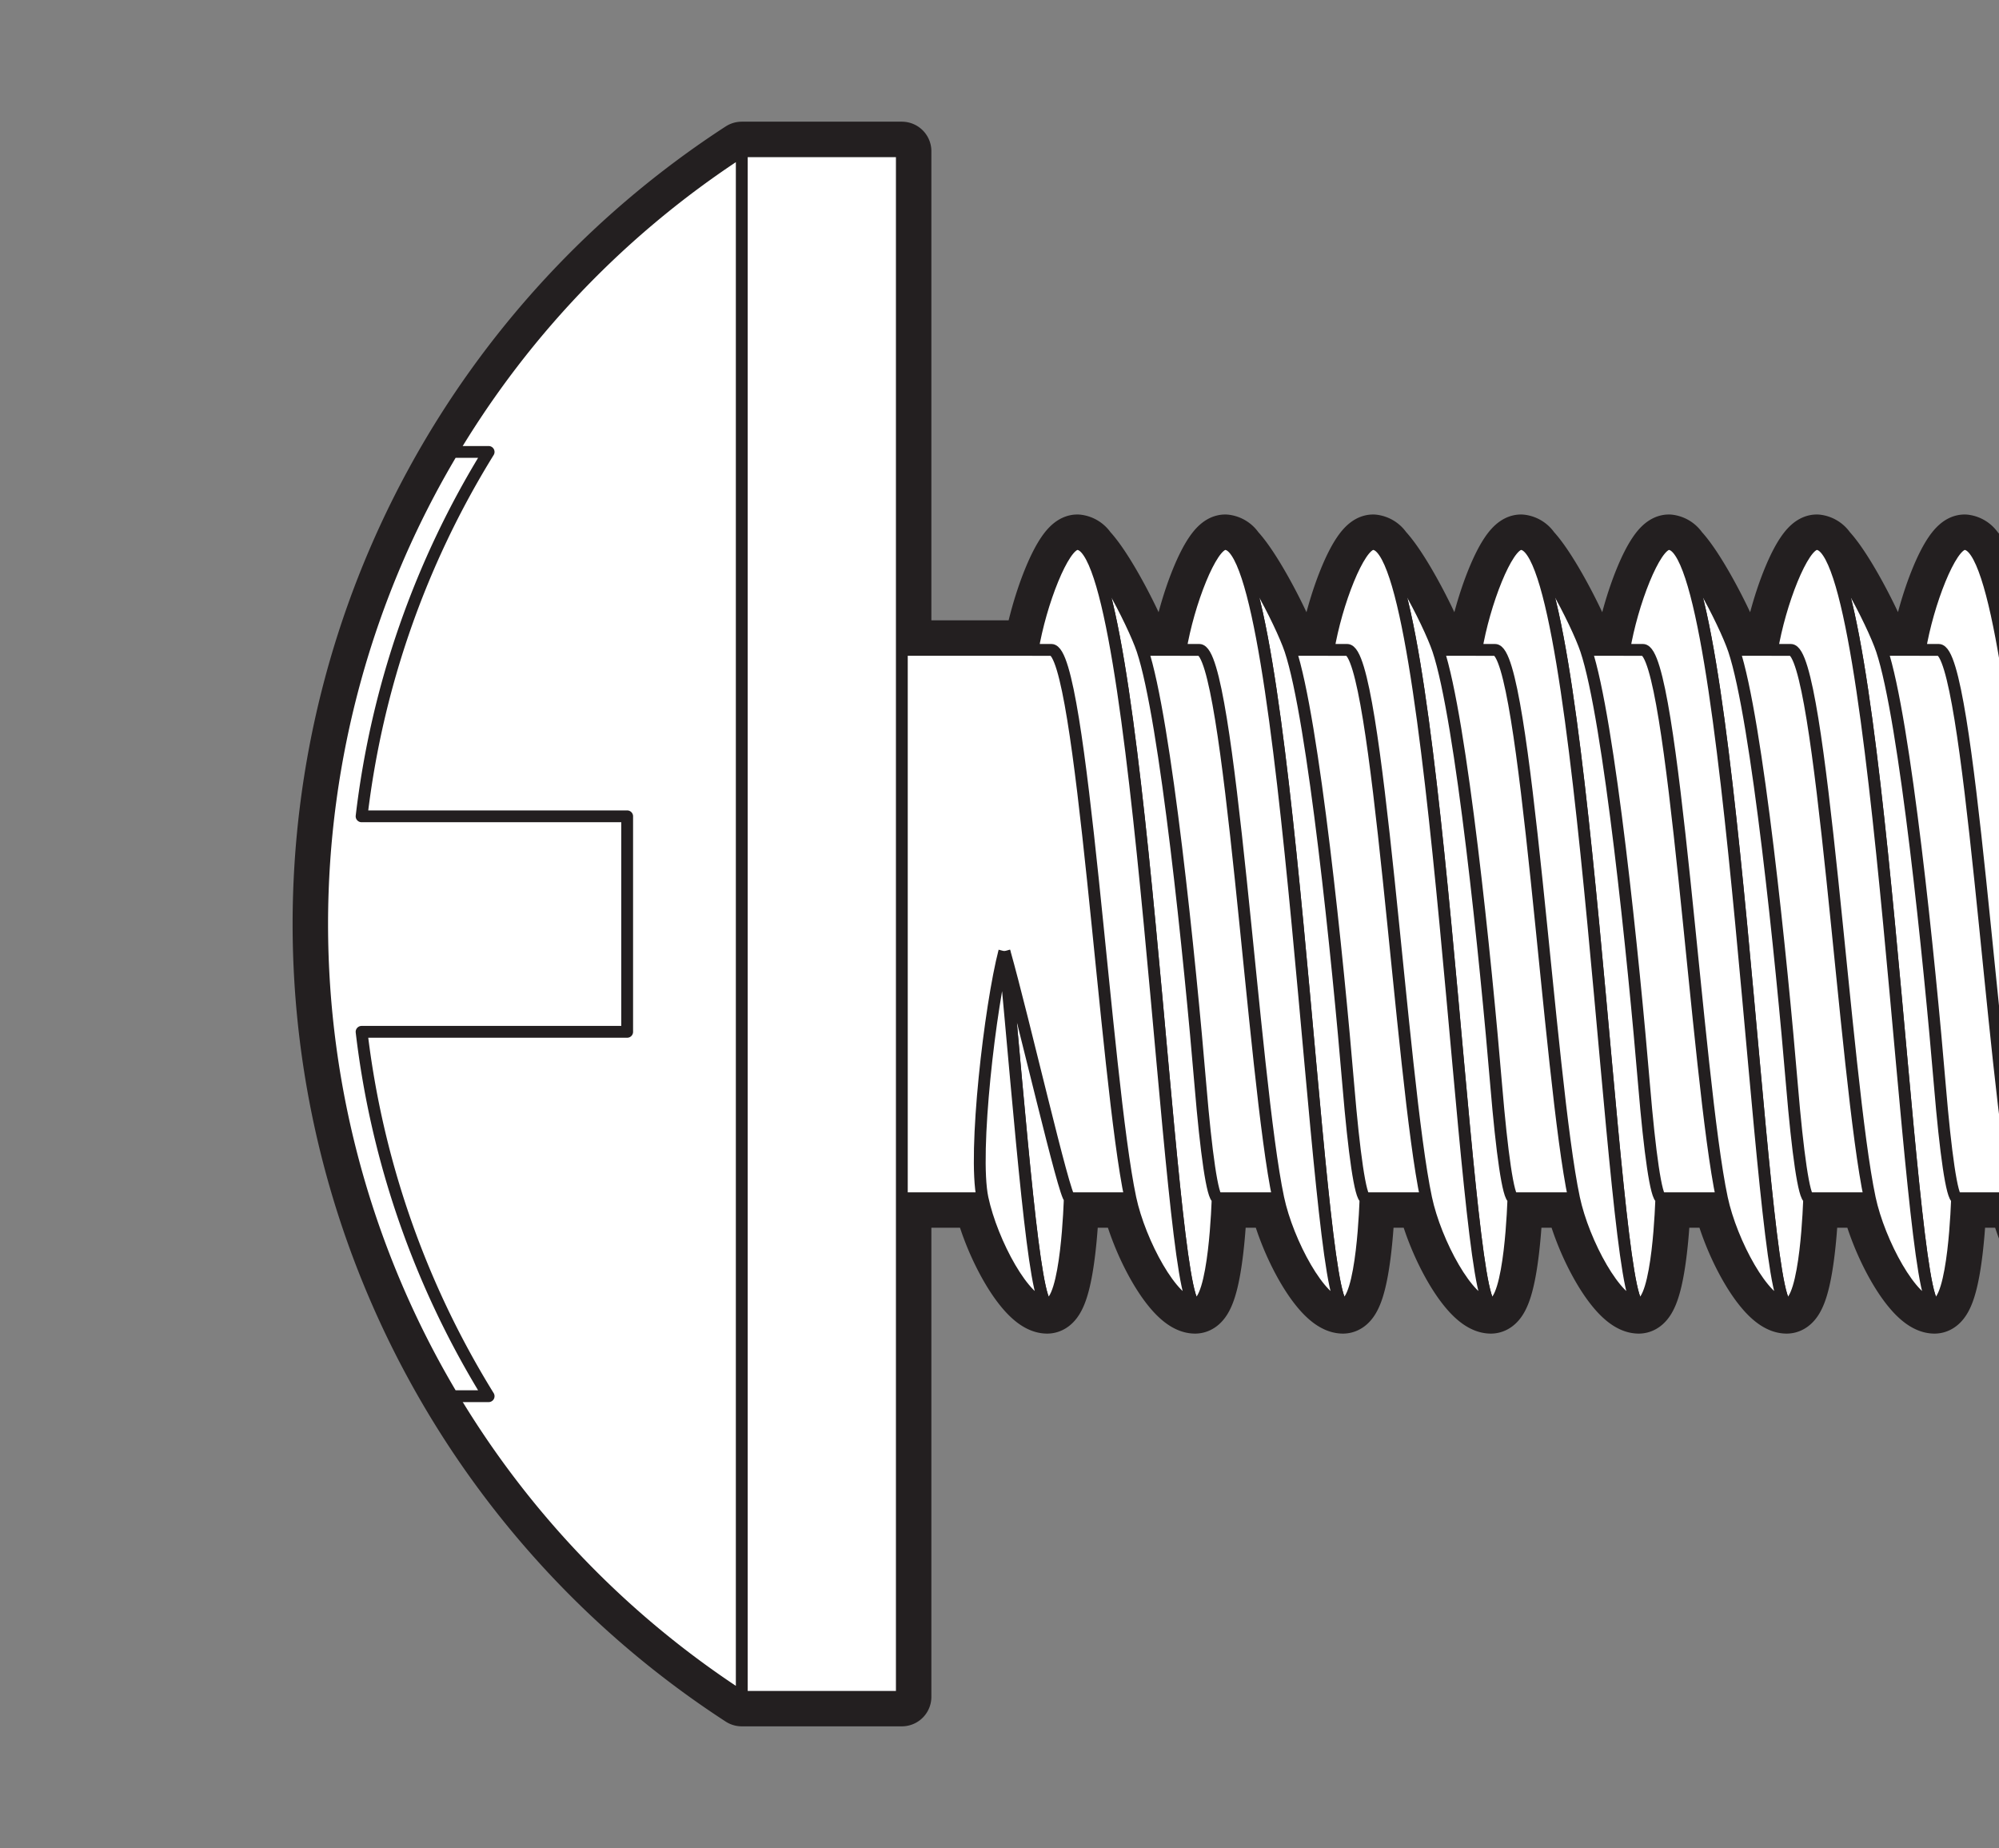 <?xml version="1.0" encoding="UTF-8"?> <svg xmlns="http://www.w3.org/2000/svg" xmlns:xlink="http://www.w3.org/1999/xlink" width="169.207" height="156.426" viewBox="0 0 169.207 156.426"><rect x="0" y="0" width="169.207" height="156.426" fill="#808080" stroke="none"/><defs><clipPath id="clip-path"><rect id="Rectangle_60" data-name="Rectangle 60" width="169.207" height="156.426" transform="translate(304.913 443.401)" fill="none"></rect></clipPath></defs><g id="Group_39" data-name="Group 39" transform="translate(-304.913 -443.401)"><g id="Group_38" data-name="Group 38" clip-path="url(#clip-path)"><path id="Path_338" data-name="Path 338" d="M539.3,498.407c-.641-1.914-3.11-6.781-4.669-8.41a1.139,1.139,0,0,0-.837-.549c-1.176,0-3.126,5.009-3.779,8.959h-3.233c-.64-1.914-3.109-6.781-4.669-8.41a1.139,1.139,0,0,0-.836-.549c-1.176,0-3.126,5.009-3.78,8.959h-3.232c-.641-1.914-3.11-6.781-4.67-8.41a1.136,1.136,0,0,0-.836-.549c-1.176,0-3.126,5.009-3.779,8.959h-3.232c-.641-1.914-3.11-6.781-4.67-8.41a1.137,1.137,0,0,0-.836-.549c-1.176,0-3.126,5.009-3.78,8.959h-3.232c-.641-1.914-3.11-6.781-4.67-8.41a1.136,1.136,0,0,0-.836-.549c-1.176,0-3.126,5.009-3.779,8.959h-3.233c-.64-1.914-3.109-6.781-4.669-8.41a1.139,1.139,0,0,0-.836-.549c-1.176,0-3.126,5.009-3.78,8.959H464.2c-.641-1.914-3.11-6.781-4.67-8.41a1.136,1.136,0,0,0-.836-.549c-1.176,0-3.126,5.009-3.779,8.959H451.68c-.64-1.914-3.109-6.781-4.669-8.41a1.139,1.139,0,0,0-.836-.549c-1.176,0-3.127,5.009-3.78,8.959h-3.232c-.641-1.914-3.11-6.781-4.67-8.41a1.136,1.136,0,0,0-.836-.549c-1.176,0-3.126,5.009-3.779,8.959h-3.233c-.64-1.914-3.109-6.781-4.669-8.41a1.139,1.139,0,0,0-.836-.549c-1.176,0-3.126,5.009-3.78,8.959h-3.232c-.641-1.914-3.11-6.781-4.67-8.41a1.136,1.136,0,0,0-.836-.549c-1.176,0-3.126,5.009-3.779,8.959H401.61c-.64-1.914-3.109-6.781-4.669-8.41a1.139,1.139,0,0,0-.836-.549c-1.176,0-3.127,5.009-3.78,8.959H381.25V456.2H367.7a77.986,77.986,0,0,0,0,130.818h13.55v-42.2h6.829c.8,3.755,3.612,8.959,5.474,8.959,1.668,0,1.909-8.959,1.909-8.959H400.6c.8,3.755,3.612,8.959,5.474,8.959,1.668,0,1.91-8.959,1.91-8.959h5.134c.8,3.755,3.612,8.959,5.474,8.959,1.668,0,1.909-8.959,1.909-8.959h5.134c.8,3.755,3.612,8.959,5.474,8.959,1.668,0,1.91-8.959,1.91-8.959h5.134c.8,3.755,3.612,8.959,5.474,8.959,1.668,0,1.909-8.959,1.909-8.959h5.134c.8,3.755,3.612,8.959,5.474,8.959,1.668,0,1.91-8.959,1.91-8.959h5.134c.8,3.755,3.612,8.959,5.474,8.959,1.668,0,1.909-8.959,1.909-8.959H475.7c.8,3.755,3.612,8.959,5.474,8.959,1.668,0,1.91-8.959,1.91-8.959h5.134c.8,3.755,3.612,8.959,5.474,8.959,1.668,0,1.909-8.959,1.909-8.959h5.134c.8,3.755,3.613,8.959,5.474,8.959,1.668,0,1.91-8.959,1.91-8.959h5.134c.8,3.755,3.612,8.959,5.474,8.959,1.668,0,1.909-8.959,1.909-8.959h5.134c.8,3.755,3.613,8.959,5.474,8.959,1.668,0,1.91-8.959,1.91-8.959h5.134c.8,3.755,3.612,8.959,5.474,8.959,1.668,0,1.909-8.959,1.909-8.959h1.321V498.407Z" fill="#fff"></path><path id="Path_339" data-name="Path 339" d="M539.3,498.407c-.641-1.914-3.11-6.781-4.669-8.41a1.139,1.139,0,0,0-.837-.549c-1.176,0-3.126,5.009-3.779,8.959h-3.233c-.64-1.914-3.109-6.781-4.669-8.41a1.139,1.139,0,0,0-.836-.549c-1.176,0-3.126,5.009-3.78,8.959h-3.232c-.641-1.914-3.11-6.781-4.67-8.41a1.136,1.136,0,0,0-.836-.549c-1.176,0-3.126,5.009-3.779,8.959h-3.232c-.641-1.914-3.11-6.781-4.67-8.41a1.137,1.137,0,0,0-.836-.549c-1.176,0-3.126,5.009-3.78,8.959h-3.232c-.641-1.914-3.11-6.781-4.67-8.41a1.136,1.136,0,0,0-.836-.549c-1.176,0-3.126,5.009-3.779,8.959h-3.233c-.64-1.914-3.109-6.781-4.669-8.41a1.139,1.139,0,0,0-.836-.549c-1.176,0-3.126,5.009-3.78,8.959H464.2c-.641-1.914-3.11-6.781-4.67-8.41a1.136,1.136,0,0,0-.836-.549c-1.176,0-3.126,5.009-3.779,8.959H451.68c-.64-1.914-3.109-6.781-4.669-8.41a1.139,1.139,0,0,0-.836-.549c-1.176,0-3.127,5.009-3.78,8.959h-3.232c-.641-1.914-3.11-6.781-4.67-8.41a1.136,1.136,0,0,0-.836-.549c-1.176,0-3.126,5.009-3.779,8.959h-3.233c-.64-1.914-3.109-6.781-4.669-8.41a1.139,1.139,0,0,0-.836-.549c-1.176,0-3.126,5.009-3.78,8.959h-3.232c-.641-1.914-3.11-6.781-4.67-8.41a1.136,1.136,0,0,0-.836-.549c-1.176,0-3.126,5.009-3.779,8.959H401.61c-.64-1.914-3.109-6.781-4.669-8.41a1.139,1.139,0,0,0-.836-.549c-1.176,0-3.127,5.009-3.78,8.959H381.25V456.2H367.7a77.986,77.986,0,0,0,0,130.818h13.55v-42.2h6.829c.8,3.755,3.612,8.959,5.474,8.959,1.668,0,1.909-8.959,1.909-8.959H400.6c.8,3.755,3.612,8.959,5.474,8.959,1.668,0,1.91-8.959,1.91-8.959h5.134c.8,3.755,3.612,8.959,5.474,8.959,1.668,0,1.909-8.959,1.909-8.959h5.134c.8,3.755,3.612,8.959,5.474,8.959,1.668,0,1.91-8.959,1.91-8.959h5.134c.8,3.755,3.612,8.959,5.474,8.959,1.668,0,1.909-8.959,1.909-8.959h5.134c.8,3.755,3.612,8.959,5.474,8.959,1.668,0,1.91-8.959,1.91-8.959h5.134c.8,3.755,3.612,8.959,5.474,8.959,1.668,0,1.909-8.959,1.909-8.959H475.7c.8,3.755,3.612,8.959,5.474,8.959,1.668,0,1.91-8.959,1.91-8.959h5.134c.8,3.755,3.612,8.959,5.474,8.959,1.668,0,1.909-8.959,1.909-8.959h5.134c.8,3.755,3.613,8.959,5.474,8.959,1.668,0,1.91-8.959,1.91-8.959h5.134c.8,3.755,3.612,8.959,5.474,8.959,1.668,0,1.909-8.959,1.909-8.959h5.134c.8,3.755,3.613,8.959,5.474,8.959,1.668,0,1.91-8.959,1.91-8.959h5.134c.8,3.755,3.612,8.959,5.474,8.959,1.668,0,1.909-8.959,1.909-8.959h1.321V498.407Z" fill="none" stroke="#231f20" stroke-linejoin="round" stroke-width="5"></path><rect id="Rectangle_56" data-name="Rectangle 56" width="172.518" height="46.414" transform="translate(374.475 498.407)" fill="#fff"></rect><rect id="Rectangle_57" data-name="Rectangle 57" width="172.518" height="46.414" transform="translate(374.475 498.407)" fill="none" stroke="#231f20" stroke-linejoin="round" stroke-width="1"></rect><path id="Path_340" data-name="Path 340" d="M389.932,523.909c1.43,15.283,2.53,29.871,3.621,29.871,1.668,0,1.91-8.959,1.91-8.959-.436,0-3.877-15.06-5.531-20.912" fill="#fff"></path><path id="Path_341" data-name="Path 341" d="M389.932,523.909c1.43,15.283,2.53,29.871,3.621,29.871,1.668,0,1.91-8.959,1.91-8.959-.436,0-3.877-15.06-5.531-20.912" fill="none" stroke="#231f20" stroke-linejoin="round" stroke-width="1"></path><path id="Path_342" data-name="Path 342" d="M389.927,523.909c-1.194,4.569-2.661,17.084-1.848,20.912.8,3.755,3.613,8.959,5.474,8.959-1.1,0-2.2-14.588-3.626-29.871" fill="#fff"></path><path id="Path_343" data-name="Path 343" d="M389.927,523.909c-1.194,4.569-2.661,17.084-1.848,20.912.8,3.755,3.613,8.959,5.474,8.959-1.1,0-2.2-14.588-3.626-29.871" fill="none" stroke="#231f20" stroke-linejoin="round" stroke-width="1"></path><path id="Path_344" data-name="Path 344" d="M396.105,489.448c5.344,0,7.673,64.331,9.965,64.331,1.669,0,1.91-8.958,1.91-8.958-.436,0-.977-3.862-1.452-9.524-.879-10.479-2.958-31.04-4.917-36.89-.775-2.314-4.226-8.959-5.506-8.959" fill="#fff"></path><path id="Path_345" data-name="Path 345" d="M396.105,489.448c5.344,0,7.673,64.331,9.965,64.331,1.669,0,1.91-8.958,1.91-8.958-.436,0-.977-3.862-1.452-9.524-.879-10.479-2.958-31.04-4.917-36.89-.775-2.314-4.226-8.959-5.506-8.959" fill="none" stroke="#231f20" stroke-linejoin="round" stroke-width="1"></path><path id="Path_346" data-name="Path 346" d="M406.07,553.78c-2.3,0-4.621-64.331-9.965-64.331-1.176,0-3.127,5.008-3.78,8.958h1.581c2.584,0,4.569,36.436,6.69,46.414.8,3.755,3.612,8.959,5.474,8.959" fill="#fff"></path><path id="Path_347" data-name="Path 347" d="M406.07,553.78c-2.3,0-4.621-64.331-9.965-64.331-1.176,0-3.127,5.008-3.78,8.958h1.581c2.584,0,4.569,36.436,6.69,46.414C401.394,548.576,404.208,553.78,406.07,553.78Z" fill="none" stroke="#231f20" stroke-linejoin="round" stroke-width="1"></path><path id="Path_348" data-name="Path 348" d="M408.622,489.448c5.344,0,7.674,64.331,9.965,64.331,1.67,0,1.91-8.958,1.91-8.958-.436,0-.976-3.862-1.451-9.524-.879-10.479-2.959-31.04-4.917-36.89-.776-2.314-4.227-8.959-5.507-8.959" fill="#fff"></path><path id="Path_349" data-name="Path 349" d="M408.622,489.448c5.344,0,7.674,64.331,9.965,64.331,1.67,0,1.91-8.958,1.91-8.958-.436,0-.976-3.862-1.451-9.524-.879-10.479-2.959-31.04-4.917-36.89-.776-2.314-4.227-8.959-5.507-8.959" fill="none" stroke="#231f20" stroke-linejoin="round" stroke-width="1"></path><path id="Path_350" data-name="Path 350" d="M418.588,553.78c-2.305,0-4.621-64.331-9.965-64.331-1.176,0-3.127,5.008-3.78,8.958h1.581c2.584,0,4.569,36.436,6.69,46.414.8,3.755,3.612,8.959,5.474,8.959" fill="#fff"></path><path id="Path_351" data-name="Path 351" d="M418.588,553.78c-2.305,0-4.621-64.331-9.965-64.331-1.176,0-3.127,5.008-3.78,8.958h1.581c2.584,0,4.569,36.436,6.69,46.414C413.912,548.576,416.726,553.78,418.588,553.78Z" fill="none" stroke="#231f20" stroke-linejoin="round" stroke-width="1"></path><path id="Path_352" data-name="Path 352" d="M421.14,489.448c5.344,0,7.673,64.331,9.965,64.331,1.669,0,1.91-8.958,1.91-8.958-.436,0-.977-3.862-1.452-9.524-.879-10.479-2.958-31.04-4.917-36.89-.775-2.314-4.226-8.959-5.506-8.959" fill="#fff"></path><path id="Path_353" data-name="Path 353" d="M421.14,489.448c5.344,0,7.673,64.331,9.965,64.331,1.669,0,1.91-8.958,1.91-8.958-.436,0-.977-3.862-1.452-9.524-.879-10.479-2.958-31.04-4.917-36.89-.775-2.314-4.226-8.959-5.506-8.959" fill="none" stroke="#231f20" stroke-linejoin="round" stroke-width="1"></path><path id="Path_354" data-name="Path 354" d="M431.105,553.78c-2.305,0-4.621-64.331-9.965-64.331-1.176,0-3.127,5.008-3.78,8.958h1.581c2.584,0,4.569,36.436,6.69,46.414.8,3.755,3.612,8.959,5.474,8.959" fill="#fff"></path><path id="Path_355" data-name="Path 355" d="M431.105,553.78c-2.305,0-4.621-64.331-9.965-64.331-1.176,0-3.127,5.008-3.78,8.958h1.581c2.584,0,4.569,36.436,6.69,46.414C426.429,548.576,429.243,553.78,431.105,553.78Z" fill="none" stroke="#231f20" stroke-linejoin="round" stroke-width="1"></path><path id="Path_356" data-name="Path 356" d="M433.658,489.448c5.344,0,7.673,64.331,9.965,64.331,1.669,0,1.91-8.958,1.91-8.958-.436,0-.977-3.862-1.452-9.524-.879-10.479-2.958-31.04-4.917-36.89-.775-2.314-4.226-8.959-5.506-8.959" fill="#fff"></path><path id="Path_357" data-name="Path 357" d="M433.658,489.448c5.344,0,7.673,64.331,9.965,64.331,1.669,0,1.91-8.958,1.91-8.958-.436,0-.977-3.862-1.452-9.524-.879-10.479-2.958-31.04-4.917-36.89-.775-2.314-4.226-8.959-5.506-8.959" fill="none" stroke="#231f20" stroke-linejoin="round" stroke-width="1"></path><path id="Path_358" data-name="Path 358" d="M443.623,553.78c-2.3,0-4.621-64.331-9.965-64.331-1.176,0-3.127,5.008-3.78,8.958h1.581c2.584,0,4.569,36.436,6.69,46.414.8,3.755,3.612,8.959,5.474,8.959" fill="#fff"></path><path id="Path_359" data-name="Path 359" d="M443.623,553.78c-2.3,0-4.621-64.331-9.965-64.331-1.176,0-3.127,5.008-3.78,8.958h1.581c2.584,0,4.569,36.436,6.69,46.414C438.947,548.576,441.761,553.78,443.623,553.78Z" fill="none" stroke="#231f20" stroke-linejoin="round" stroke-width="1"></path><path id="Path_360" data-name="Path 360" d="M446.175,489.448c5.344,0,7.673,64.331,9.965,64.331,1.669,0,1.91-8.958,1.91-8.958-.436,0-.977-3.862-1.452-9.524-.879-10.479-2.958-31.04-4.917-36.89-.775-2.314-4.226-8.959-5.506-8.959" fill="#fff"></path><path id="Path_361" data-name="Path 361" d="M446.175,489.448c5.344,0,7.673,64.331,9.965,64.331,1.669,0,1.91-8.958,1.91-8.958-.436,0-.977-3.862-1.452-9.524-.879-10.479-2.958-31.04-4.917-36.89-.775-2.314-4.226-8.959-5.506-8.959" fill="none" stroke="#231f20" stroke-linejoin="round" stroke-width="1"></path><path id="Path_362" data-name="Path 362" d="M456.14,553.78c-2.305,0-4.621-64.331-9.965-64.331-1.176,0-3.127,5.008-3.78,8.958h1.581c2.584,0,4.569,36.436,6.69,46.414.8,3.755,3.612,8.959,5.474,8.959" fill="#fff"></path><path id="Path_363" data-name="Path 363" d="M456.14,553.78c-2.305,0-4.621-64.331-9.965-64.331-1.176,0-3.127,5.008-3.78,8.958h1.581c2.584,0,4.569,36.436,6.69,46.414C451.464,548.576,454.278,553.78,456.14,553.78Z" fill="none" stroke="#231f20" stroke-linejoin="round" stroke-width="1"></path><path id="Path_364" data-name="Path 364" d="M458.693,489.448c5.344,0,7.673,64.331,9.965,64.331,1.669,0,1.91-8.958,1.91-8.958-.436,0-.977-3.862-1.452-9.524-.879-10.479-2.958-31.04-4.917-36.89-.775-2.314-4.226-8.959-5.506-8.959" fill="#fff"></path><path id="Path_365" data-name="Path 365" d="M458.693,489.448c5.344,0,7.673,64.331,9.965,64.331,1.669,0,1.91-8.958,1.91-8.958-.436,0-.977-3.862-1.452-9.524-.879-10.479-2.958-31.04-4.917-36.89-.775-2.314-4.226-8.959-5.506-8.959" fill="none" stroke="#231f20" stroke-linejoin="round" stroke-width="1"></path><path id="Path_366" data-name="Path 366" d="M468.658,553.78c-2.3,0-4.621-64.331-9.965-64.331-1.176,0-3.127,5.008-3.78,8.958h1.581c2.584,0,4.569,36.436,6.69,46.414.8,3.755,3.612,8.959,5.474,8.959" fill="#fff"></path><path id="Path_367" data-name="Path 367" d="M468.658,553.78c-2.3,0-4.621-64.331-9.965-64.331-1.176,0-3.127,5.008-3.78,8.958h1.581c2.584,0,4.569,36.436,6.69,46.414C463.982,548.576,466.8,553.78,468.658,553.78Z" fill="none" stroke="#231f20" stroke-linejoin="round" stroke-width="1"></path><path id="Path_368" data-name="Path 368" d="M471.21,489.448c5.344,0,7.673,64.331,9.965,64.331,1.669,0,1.91-8.958,1.91-8.958-.436,0-.977-3.862-1.452-9.524-.879-10.479-2.958-31.04-4.917-36.89-.775-2.314-4.226-8.959-5.506-8.959" fill="#fff"></path><path id="Path_369" data-name="Path 369" d="M471.21,489.448c5.344,0,7.673,64.331,9.965,64.331,1.669,0,1.91-8.958,1.91-8.958-.436,0-.977-3.862-1.452-9.524-.879-10.479-2.958-31.04-4.917-36.89-.775-2.314-4.226-8.959-5.506-8.959" fill="none" stroke="#231f20" stroke-linejoin="round" stroke-width="1"></path><path id="Path_370" data-name="Path 370" d="M481.176,553.78c-2.3,0-4.621-64.331-9.965-64.331-1.176,0-3.128,5.008-3.78,8.958h1.581c2.584,0,4.569,36.436,6.69,46.414.8,3.755,3.612,8.959,5.474,8.959" fill="#fff"></path><path id="Path_371" data-name="Path 371" d="M481.176,553.78c-2.3,0-4.621-64.331-9.965-64.331-1.176,0-3.128,5.008-3.78,8.958h1.581c2.584,0,4.569,36.436,6.69,46.414C476.5,548.576,479.314,553.78,481.176,553.78Z" fill="none" stroke="#231f20" stroke-linejoin="round" stroke-width="1"></path><path id="Path_372" data-name="Path 372" d="M483.728,489.448c5.344,0,7.673,64.331,9.965,64.331,1.669,0,1.91-8.958,1.91-8.958-.436,0-.977-3.862-1.452-9.524-.879-10.479-2.958-31.04-4.917-36.89-.775-2.314-4.226-8.959-5.506-8.959" fill="#fff"></path><path id="Path_373" data-name="Path 373" d="M483.728,489.448c5.344,0,7.673,64.331,9.965,64.331,1.669,0,1.91-8.958,1.91-8.958-.436,0-.977-3.862-1.452-9.524-.879-10.479-2.958-31.04-4.917-36.89-.775-2.314-4.226-8.959-5.506-8.959" fill="none" stroke="#231f20" stroke-linejoin="round" stroke-width="1"></path><path id="Path_374" data-name="Path 374" d="M493.693,553.78c-2.3,0-4.621-64.331-9.965-64.331-1.176,0-3.127,5.008-3.78,8.958h1.581c2.584,0,4.569,36.436,6.69,46.414.8,3.755,3.612,8.959,5.474,8.959" fill="#fff"></path><path id="Path_375" data-name="Path 375" d="M493.693,553.78c-2.3,0-4.621-64.331-9.965-64.331-1.176,0-3.127,5.008-3.78,8.958h1.581c2.584,0,4.569,36.436,6.69,46.414C489.017,548.576,491.831,553.78,493.693,553.78Z" fill="none" stroke="#231f20" stroke-linejoin="round" stroke-width="1"></path><path id="Path_376" data-name="Path 376" d="M496.245,489.448c5.344,0,7.673,64.331,9.965,64.331,1.669,0,1.91-8.958,1.91-8.958-.436,0-.977-3.862-1.452-9.524-.879-10.479-2.958-31.04-4.917-36.89-.775-2.314-4.226-8.959-5.506-8.959" fill="#fff"></path><path id="Path_377" data-name="Path 377" d="M496.245,489.448c5.344,0,7.673,64.331,9.965,64.331,1.669,0,1.91-8.958,1.91-8.958-.436,0-.977-3.862-1.452-9.524-.879-10.479-2.958-31.04-4.917-36.89-.775-2.314-4.226-8.959-5.506-8.959" fill="none" stroke="#231f20" stroke-linejoin="round" stroke-width="1"></path><path id="Path_378" data-name="Path 378" d="M506.211,553.78c-2.3,0-4.621-64.331-9.965-64.331-1.176,0-3.128,5.008-3.78,8.958h1.581c2.584,0,4.569,36.436,6.69,46.414.8,3.755,3.612,8.959,5.474,8.959" fill="#fff"></path><path id="Path_379" data-name="Path 379" d="M506.211,553.78c-2.3,0-4.621-64.331-9.965-64.331-1.176,0-3.128,5.008-3.78,8.958h1.581c2.584,0,4.569,36.436,6.69,46.414C501.535,548.576,504.349,553.78,506.211,553.78Z" fill="none" stroke="#231f20" stroke-linejoin="round" stroke-width="1"></path><path id="Path_380" data-name="Path 380" d="M508.763,489.448c5.344,0,7.673,64.331,9.965,64.331,1.669,0,1.91-8.958,1.91-8.958-.436,0-.977-3.862-1.452-9.524-.879-10.479-2.958-31.04-4.917-36.89-.775-2.314-4.226-8.959-5.506-8.959" fill="#fff"></path><path id="Path_381" data-name="Path 381" d="M508.763,489.448c5.344,0,7.673,64.331,9.965,64.331,1.669,0,1.91-8.958,1.91-8.958-.436,0-.977-3.862-1.452-9.524-.879-10.479-2.958-31.04-4.917-36.89-.775-2.314-4.226-8.959-5.506-8.959" fill="none" stroke="#231f20" stroke-linejoin="round" stroke-width="1"></path><path id="Path_382" data-name="Path 382" d="M518.728,553.78c-2.305,0-4.621-64.331-9.965-64.331-1.176,0-3.127,5.008-3.78,8.958h1.581c2.584,0,4.569,36.436,6.69,46.414.8,3.755,3.612,8.959,5.474,8.959" fill="#fff"></path><path id="Path_383" data-name="Path 383" d="M518.728,553.78c-2.305,0-4.621-64.331-9.965-64.331-1.176,0-3.127,5.008-3.78,8.958h1.581c2.584,0,4.569,36.436,6.69,46.414C514.052,548.576,516.866,553.78,518.728,553.78Z" fill="none" stroke="#231f20" stroke-linejoin="round" stroke-width="1"></path><path id="Path_384" data-name="Path 384" d="M521.28,489.448c5.344,0,7.673,64.331,9.965,64.331,1.669,0,1.91-8.958,1.91-8.958-.436,0-.977-3.862-1.452-9.524-.879-10.479-2.958-31.04-4.917-36.89-.775-2.314-4.226-8.959-5.506-8.959" fill="#fff"></path><path id="Path_385" data-name="Path 385" d="M521.28,489.448c5.344,0,7.673,64.331,9.965,64.331,1.669,0,1.91-8.958,1.91-8.958-.436,0-.977-3.862-1.452-9.524-.879-10.479-2.958-31.04-4.917-36.89-.775-2.314-4.226-8.959-5.506-8.959" fill="none" stroke="#231f20" stroke-linejoin="round" stroke-width="1"></path><path id="Path_386" data-name="Path 386" d="M531.245,553.78c-2.3,0-4.62-64.331-9.965-64.331-1.176,0-3.126,5.008-3.78,8.958h1.581c2.584,0,4.57,36.436,6.69,46.414.8,3.755,3.612,8.959,5.474,8.959" fill="#fff"></path><path id="Path_387" data-name="Path 387" d="M531.245,553.78c-2.3,0-4.62-64.331-9.965-64.331-1.176,0-3.126,5.008-3.78,8.958h1.581c2.584,0,4.57,36.436,6.69,46.414C526.569,548.576,529.383,553.78,531.245,553.78Z" fill="none" stroke="#231f20" stroke-linejoin="round" stroke-width="1"></path><path id="Path_388" data-name="Path 388" d="M533.8,489.448c5.344,0,7.673,64.331,9.965,64.331,1.669,0,1.91-8.958,1.91-8.958-.436,0-.977-3.862-1.452-9.524-.879-10.479-2.958-31.04-4.917-36.89-.775-2.314-4.226-8.959-5.506-8.959" fill="#fff"></path><path id="Path_389" data-name="Path 389" d="M533.8,489.448c5.344,0,7.673,64.331,9.965,64.331,1.669,0,1.91-8.958,1.91-8.958-.436,0-.977-3.862-1.452-9.524-.879-10.479-2.958-31.04-4.917-36.89-.775-2.314-4.226-8.959-5.506-8.959" fill="none" stroke="#231f20" stroke-linejoin="round" stroke-width="1"></path><path id="Path_390" data-name="Path 390" d="M543.763,553.78c-2.3,0-4.621-64.331-9.965-64.331-1.176,0-3.127,5.008-3.78,8.958H531.6c2.584,0,4.569,36.436,6.69,46.414.8,3.755,3.612,8.959,5.474,8.959" fill="#fff"></path><path id="Path_391" data-name="Path 391" d="M543.763,553.78c-2.3,0-4.621-64.331-9.965-64.331-1.176,0-3.127,5.008-3.78,8.958H531.6c2.584,0,4.569,36.436,6.69,46.414C539.087,548.576,541.9,553.78,543.763,553.78Z" fill="none" stroke="#231f20" stroke-linejoin="round" stroke-width="1"></path><rect id="Rectangle_58" data-name="Rectangle 58" width="13.55" height="130.818" transform="translate(367.7 456.205)" fill="#fff"></rect><rect id="Rectangle_59" data-name="Rectangle 59" width="13.55" height="130.818" transform="translate(367.7 456.205)" fill="none" stroke="#231f20" stroke-linejoin="round" stroke-width="1"></rect><path id="Path_392" data-name="Path 392" d="M367.7,456.2a77.984,77.984,0,0,0,0,130.818Z" fill="#fff"></path><path id="Path_393" data-name="Path 393" d="M367.7,456.2a77.984,77.984,0,0,0,0,130.818Z" fill="none" stroke="#231f20" stroke-linejoin="round" stroke-width="1"></path><path id="Path_394" data-name="Path 394" d="M358,512.494H335.52a75.3,75.3,0,0,1,10.753-30.841h-3.079a78.012,78.012,0,0,0,0,79.922h3.079a75.292,75.292,0,0,1-10.753-30.84H358Z" fill="#fff"></path><path id="Path_395" data-name="Path 395" d="M358,512.494H335.52a75.3,75.3,0,0,1,10.753-30.841h-3.079a78.012,78.012,0,0,0,0,79.922h3.079a75.292,75.292,0,0,1-10.753-30.84H358Z" fill="none" stroke="#231f20" stroke-linejoin="round" stroke-width="1"></path></g></g></svg> 
